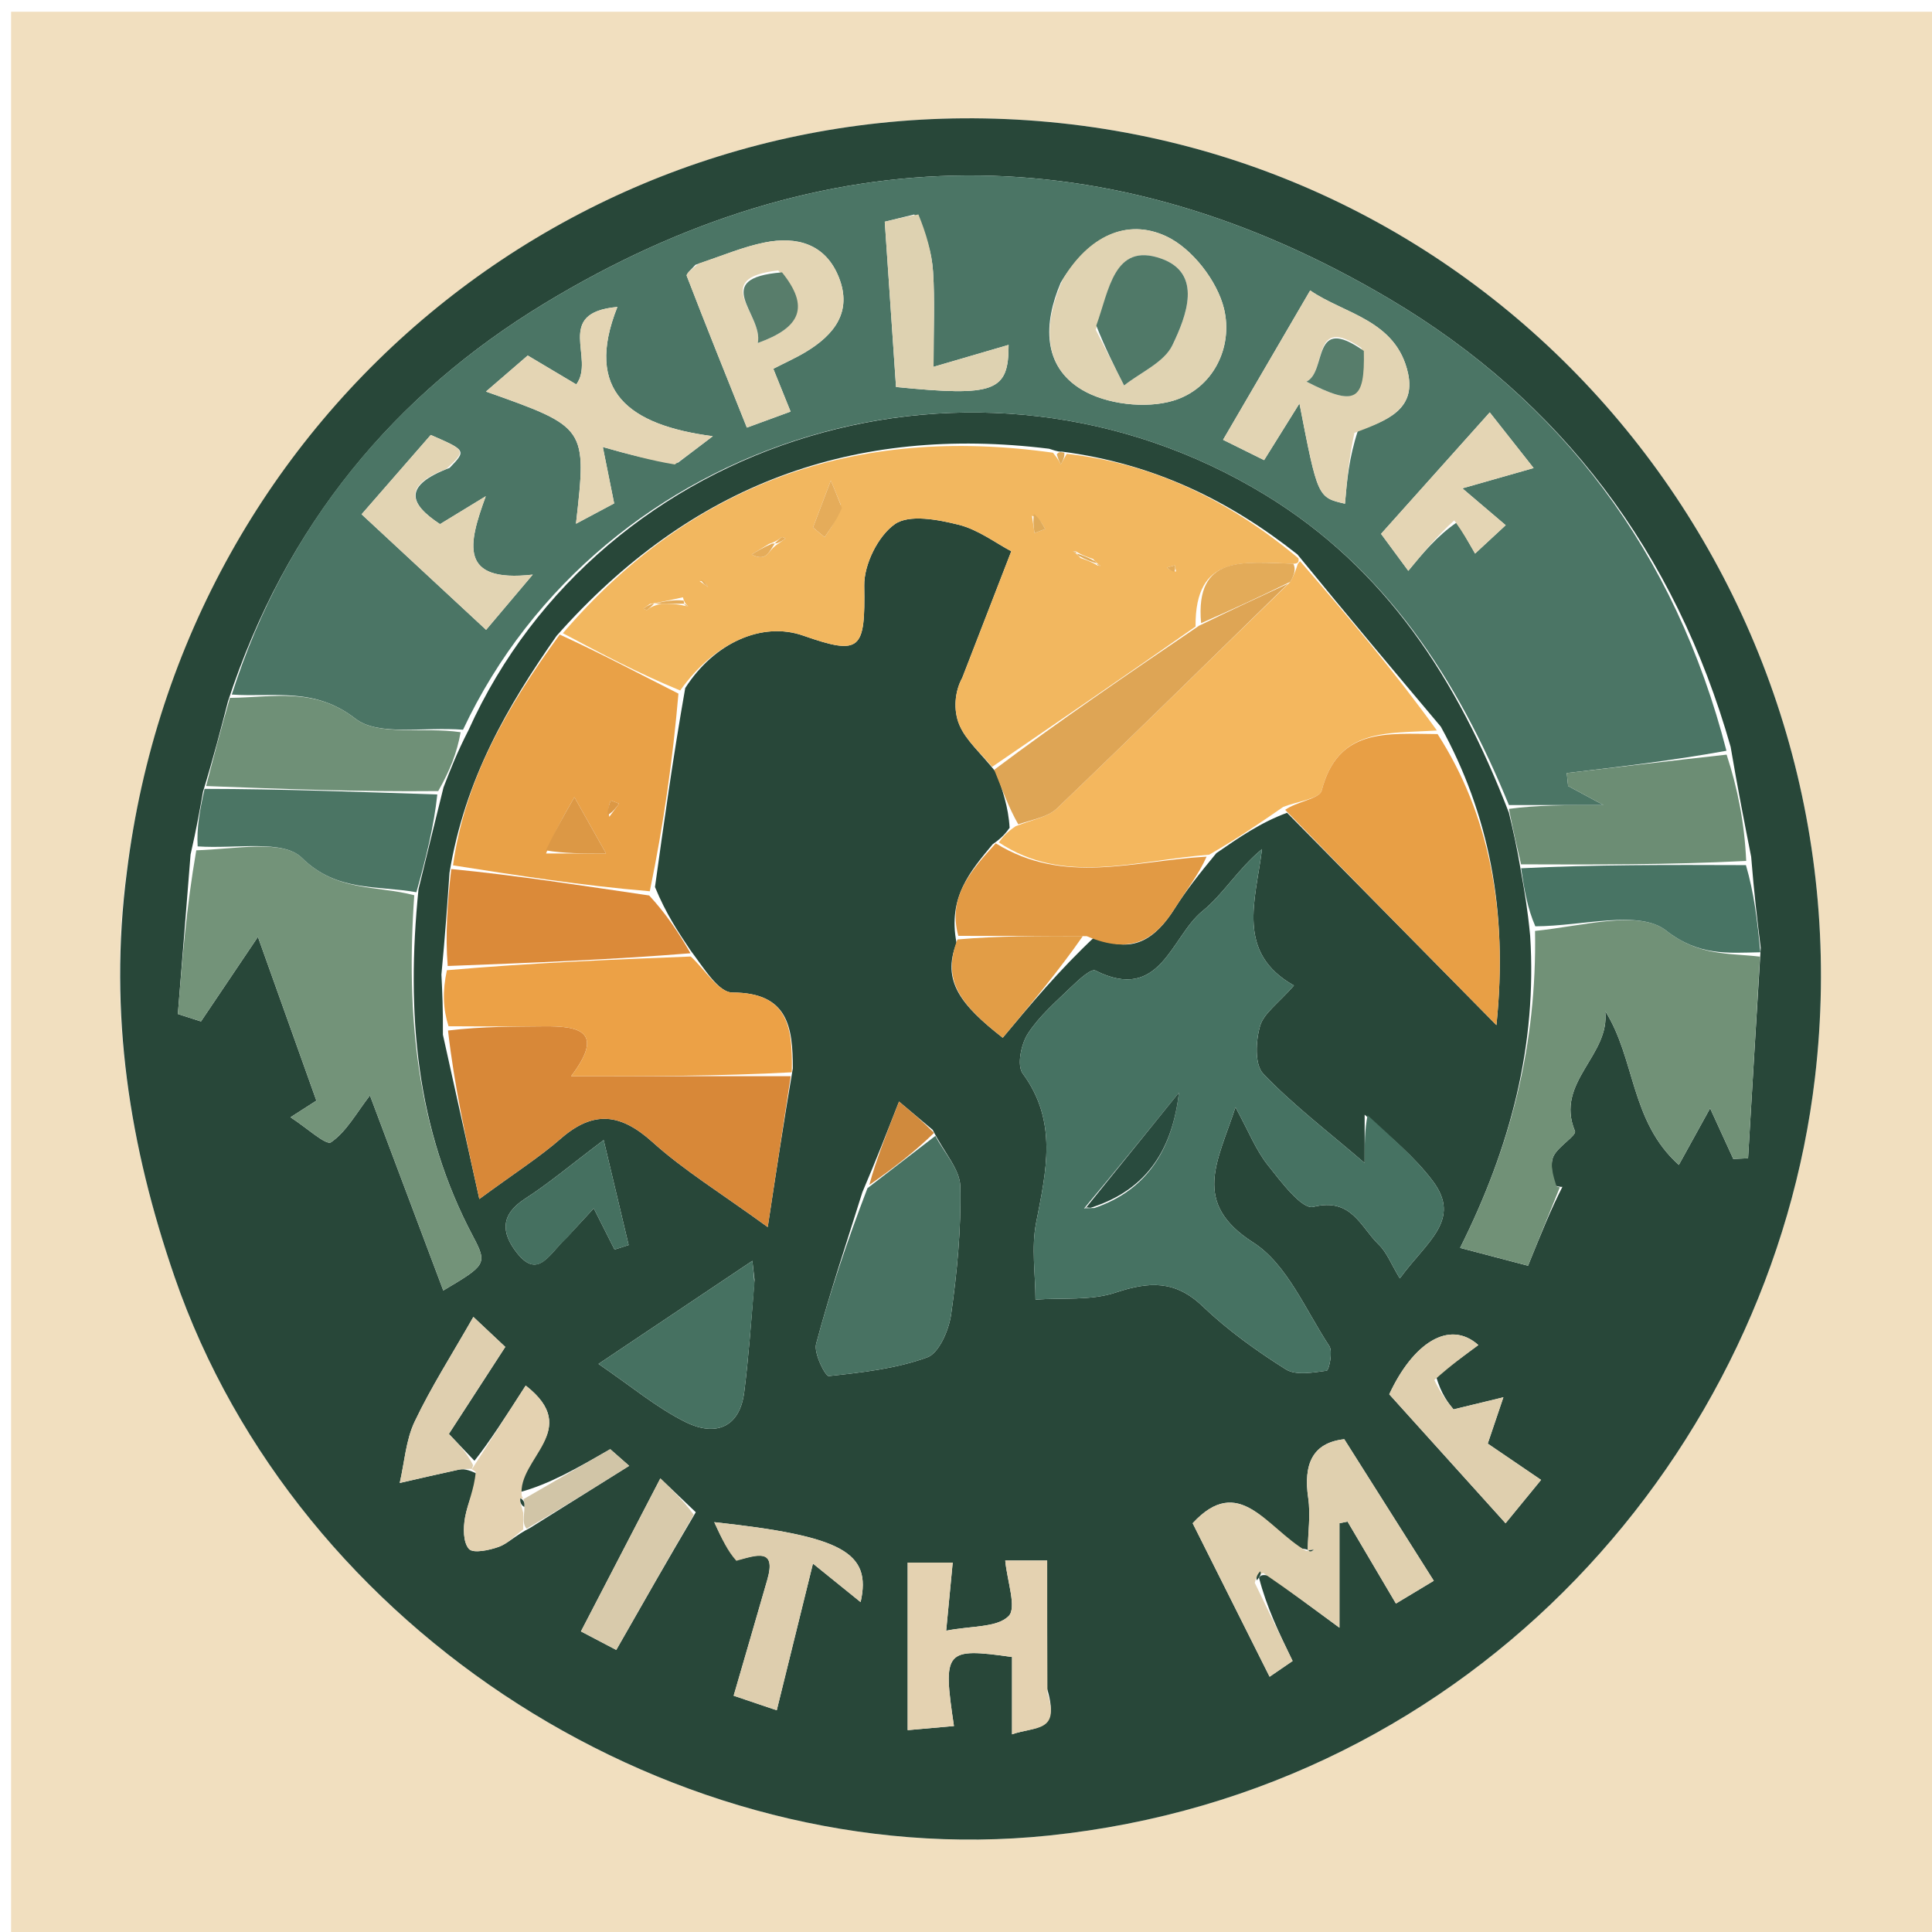 <svg version="1.1" id="Layer_1" xmlns="http://www.w3.org/2000/svg" xmlns:xlink="http://www.w3.org/1999/xlink" x="0px" y="0px"
	 width="100%" viewBox="0 0 192 192" enable-background="new 0 0 192 192" xml:space="preserve">
<path fill="#F1DFBF" opacity="1" stroke="none" 
	d="
M193,70 
	C193,111.307 193,152.113 193,192.96 
	C129.068,192.96 65.137,192.96 1.102,192.96 
	C1.102,129.11 1.102,65.22 1.102,1.165 
	C65,1.165 129,1.165 193,1.165 
	C193,23.863 193,46.682 193,70 
M12.516,87.134 
	C10.762,100.799 12.893,113.971 17.352,126.901 
	C29.539,162.24 67.245,186.25 104.21,182.416 
	C146.726,178.007 176.029,144.005 180.368,107.1 
	C185.943,59.683 151.832,16.509 104.201,12.12 
	C58.635,7.921 18.286,40.607 12.516,87.134 
z"/>
<path fill="#284739" opacity="1" stroke="none" 
	d="
M12.602,86.693 
	C18.286,40.607 58.635,7.921 104.201,12.12 
	C151.832,16.509 185.943,59.683 180.368,107.1 
	C176.029,144.005 146.726,178.007 104.21,182.416 
	C67.245,186.25 29.539,162.24 17.352,126.901 
	C12.893,113.971 10.762,100.799 12.602,86.693 
M52.679,151.842 
	C55.83,149.868 58.981,147.894 62.528,145.673 
	C61.462,144.736 60.598,143.976 60.644,144.017 
	C57.295,145.943 54.62,147.481 51.682,148.281 
	C51.402,144.925 57.938,142.126 52.243,137.695 
	C50.313,140.698 48.596,143.368 47.151,145.169 
	C46.401,144.382 45.651,143.595 44.608,142.501 
	C46.257,139.96 48.118,137.09 50.215,133.855 
	C49.303,132.998 48.194,131.955 47.043,130.873 
	C44.888,134.656 42.83,137.862 41.209,141.277 
	C40.33,143.127 40.196,145.331 39.725,147.376 
	C41.661,146.935 43.594,146.481 45.536,146.064 
	C46.004,145.964 46.5,145.988 47.628,146.57 
	C47.139,147.978 46.481,149.356 46.217,150.806 
	C46.03,151.834 46.018,153.283 46.605,153.933 
	C47.028,154.402 48.638,154.062 49.585,153.717 
	C50.48,153.392 51.201,152.589 52.679,151.842 
M108.841,93.052 
	C112.452,94.939 114.806,93.353 116.733,90.3 
	C117.849,88.532 119.147,86.878 120.879,84.785 
	C123.095,83.253 125.311,81.721 127.909,80.774 
	C134.569,87.53 141.23,94.285 148.714,101.876 
	C149.9,90.401 147.924,80.83 143.19,72.22 
	C138.552,66.707 133.913,61.194 128.936,55.097 
	C122.175,49.746 114.68,46.077 105.534,44.881 
	C105.36,44.896 105.186,44.911 104.252,44.595 
	C84.925,42.213 68.715,48.045 55.307,63.195 
	C50.454,70.153 46.213,77.387 44.671,86.73 
	C44.456,89.821 44.242,92.913 43.868,96.848 
	C43.951,98.558 44.035,100.268 44.015,102.826 
	C45.157,107.978 46.299,113.13 47.635,119.158 
	C51.241,116.509 53.628,114.993 55.734,113.154 
	C58.987,110.312 61.687,110.654 64.853,113.507 
	C67.959,116.306 71.589,118.523 76.297,121.946 
	C77.212,115.936 77.897,111.445 78.79,106.176 
	C78.787,102.098 78.344,98.644 72.794,98.636 
	C71.41,98.634 70.029,96.313 68.599,94.411 
	C67.389,92.603 66.18,90.795 65.092,88.152 
	C65.979,81.768 66.866,75.385 68.097,68.379 
	C70.993,63.854 75.748,61.74 79.82,63.166 
	C85.566,65.178 85.99,64.582 85.888,58.201 
	C85.854,56.107 87.254,53.265 88.928,52.09 
	C90.355,51.088 93.205,51.634 95.263,52.146 
	C97.206,52.629 98.938,53.961 100.5,54.782 
	C98.856,59.026 97.242,63.192 95.628,67.357 
	C94.892,68.686 94.705,70.545 95.346,72.052 
	C96.011,73.616 97.477,74.84 99.013,76.787 
	C99.615,78.496 100.217,80.205 100.334,82.268 
	C99.977,82.751 99.62,83.233 98.649,83.901 
	C96.465,86.544 94.168,89.144 95.06,93.714 
	C93.579,97.474 95.466,99.861 99.652,103.132 
	C102.462,99.766 105.271,96.399 108.841,93.052 
M20.176,78.677 
	C19.854,80.5 19.532,82.322 18.938,84.923 
	C18.517,90.206 18.096,95.488 17.676,100.771 
	C18.441,101.017 19.207,101.263 19.973,101.509 
	C21.753,98.865 23.533,96.222 25.632,93.105 
	C27.591,98.593 29.466,103.846 31.442,109.381 
	C30.989,109.671 30.231,110.158 28.87,111.032 
	C30.446,112.046 32.407,113.855 32.893,113.52 
	C34.432,112.461 35.419,110.601 36.765,108.864 
	C39.216,115.383 41.613,121.76 44.054,128.249 
	C48.258,125.745 48.475,125.629 47.023,122.894 
	C41.348,112.204 40.344,100.755 41.591,88.369 
	C42.358,85.22 43.125,82.071 44.077,78.246 
	C44.747,76.516 45.417,74.786 46.561,72.56 
	C59.721,43.385 97.158,31.717 125.792,49.212 
	C137.689,56.481 144.813,67.457 149.952,80.765 
	C150.355,82.476 150.758,84.187 151.167,86.679 
	C151.487,88.482 151.807,90.284 152.066,93.002 
	C152.749,103.802 150.144,113.943 145.103,124.012 
	C148.156,124.814 150.509,125.432 151.855,125.786 
	C153.208,122.449 154.108,120.228 155.271,117.944 
	C155.179,117.96 155.086,117.976 154.358,117.783 
	C154.34,116.814 154.015,115.704 154.381,114.913 
	C154.838,113.923 156.698,112.851 156.515,112.407 
	C154.498,107.52 160.057,104.897 159.52,100.474 
	C162.53,105.236 162.013,111.444 166.842,115.767 
	C168.088,113.51 168.91,112.021 169.949,110.139 
	C170.846,112.099 171.55,113.636 172.253,115.173 
	C172.743,115.151 173.232,115.13 173.721,115.108 
	C174.117,108.429 174.512,101.749 174.978,94.205 
	C174.644,91.462 174.31,88.719 174.029,85.144 
	C173.361,81.759 172.692,78.373 171.988,74.218 
	C166.505,54.953 155.211,39.842 138.093,29.709 
	C110.197,13.197 81.804,13.351 54.107,30.155 
	C39.232,39.18 28.43,52.101 22.662,69.683 
	C21.936,72.494 21.21,75.305 20.176,78.677 
M126.099,156.593 
	C128.16,158.111 130.221,159.63 133.112,161.759 
	C133.112,157.558 133.112,154.466 133.112,151.374 
	C133.381,151.321 133.651,151.269 133.921,151.217 
	C135.474,153.85 137.028,156.482 138.726,159.359 
	C140.085,158.541 141.469,157.709 142.488,157.096 
	C139.46,152.306 136.598,147.78 133.593,143.028 
	C130.437,143.373 129.516,145.51 130.009,148.87 
	C130.259,150.575 129.982,152.356 129.973,154.04 
	C129.973,154.04 130.01,153.98 129.332,153.886 
	C125.897,151.822 123.13,146.38 118.526,151.377 
	C121.089,156.492 123.585,161.471 126.172,166.632 
	C126.918,166.122 127.944,165.419 128.458,165.067 
	C127.088,162.236 125.893,159.768 125.119,156.793 
	C125.243,156.611 125.366,156.429 126.099,156.593 
M85.701,118.483 
	C84.135,123.497 82.457,128.48 81.105,133.551 
	C80.854,134.49 82.029,136.788 82.362,136.752 
	C85.664,136.397 89.049,136.02 92.138,134.898 
	C93.326,134.466 94.303,132.173 94.524,130.608 
	C95.118,126.4 95.529,122.122 95.433,117.884 
	C95.395,116.2 93.828,114.551 92.694,112.286 
	C91.743,111.488 90.793,110.689 89.344,109.471 
	C88.083,112.689 87.073,115.266 85.701,118.483 
M135.617,110.777 
	C135.617,112.239 135.617,113.702 135.617,115.577 
	C131.941,112.419 128.494,109.799 125.539,106.708 
	C124.674,105.803 124.797,103.444 125.222,101.968 
	C125.589,100.694 127.027,99.727 128.591,97.94 
	C122.793,94.67 124.778,89.527 125.418,84.382 
	C123.019,86.358 121.586,88.852 119.501,90.541 
	C116.371,93.076 115.334,99.717 108.853,96.448 
	C108.435,96.237 107.204,97.357 106.514,98.025 
	C104.974,99.514 103.297,100.953 102.15,102.72 
	C101.473,103.763 101.043,105.88 101.633,106.681 
	C105.153,111.461 103.962,116.406 102.964,121.539 
	C102.489,123.988 102.898,126.609 102.907,129.152 
	C105.574,128.961 108.409,129.271 110.869,128.454 
	C114.185,127.352 116.779,127.204 119.505,129.806 
	C121.998,132.186 124.856,134.241 127.779,136.082 
	C128.791,136.719 130.496,136.399 131.845,136.219 
	C132.062,136.19 132.476,134.332 132.109,133.775 
	C129.746,130.192 127.901,125.625 124.545,123.479 
	C118.343,119.513 121.034,115.427 122.78,110.037 
	C124.074,112.411 124.797,114.274 125.982,115.771 
	C127.291,117.425 129.395,120.219 130.504,119.94 
	C134.333,118.978 135.218,121.959 137.02,123.691 
	C137.819,124.459 138.244,125.616 139.112,127.049 
	C141.775,123.378 145.335,121.237 142.351,117.315 
	C140.567,114.971 138.271,113.017 135.617,110.777 
M104.067,167.835 
	C104.067,163.636 104.067,159.436 104.067,155.083 
	C102.883,155.083 101.173,155.083 99.9,155.083 
	C100.09,157.144 101.063,159.785 100.232,160.61 
	C99.073,161.763 96.566,161.56 94.03,162.055 
	C94.314,159.101 94.493,157.231 94.679,155.291 
	C93.021,155.291 91.604,155.291 90.205,155.291 
	C90.205,160.924 90.205,166.287 90.205,171.94 
	C91.959,171.784 93.37,171.659 94.802,171.532 
	C93.674,163.997 93.905,163.729 100.575,164.671 
	C100.575,166.961 100.575,169.279 100.575,172.355 
	C102.83,171.548 105.377,172.215 104.067,167.835 
M74.984,127.189 
	C74.9,126.444 74.815,125.698 74.77,125.3 
	C69.811,128.623 65,131.847 59.478,135.546 
	C62.727,137.758 65.276,139.921 68.185,141.35 
	C70.976,142.722 73.502,141.993 73.963,138.335 
	C74.397,134.891 74.642,131.423 74.984,127.189 
M73.546,154.976 
	C75.278,154.514 77.147,153.882 76.26,156.97 
	C75.188,160.698 74.099,164.42 72.91,168.518 
	C74.138,168.933 75.799,169.495 77.192,169.966 
	C78.391,165.108 79.516,160.549 80.79,155.387 
	C82.816,157.025 84.103,158.064 85.526,159.215 
	C86.643,154.279 83.726,152.652 70.983,151.271 
	C71.78,153.008 72.294,154.127 73.546,154.976 
M142.718,136.763 
	C144.119,135.733 145.52,134.704 146.916,133.668 
	C144.003,131.074 140.398,133.525 138.063,138.563 
	C142.135,143.078 145.792,147.134 149.621,151.379 
	C150.803,149.935 152.088,148.366 153.149,147.071 
	C150.922,145.555 149.238,144.41 147.85,143.465 
	C148.505,141.525 148.955,140.193 149.405,138.861 
	C147.931,139.218 146.457,139.576 144.448,140.063 
	C144.014,139.535 143.192,138.534 142.718,136.763 
M69.147,150.282 
	C67.888,149.081 66.629,147.88 65.625,146.922 
	C62.816,152.334 60.353,157.079 57.733,162.127 
	C58.81,162.692 60.314,163.481 61.243,163.969 
	C63.939,159.238 66.345,155.016 69.147,150.282 
M56.413,122.892 
	C57.231,122.007 58.049,121.121 59.008,120.083 
	C59.87,121.793 60.471,122.987 61.073,124.181 
	C61.541,124.031 62.008,123.881 62.475,123.731 
	C61.717,120.545 60.959,117.359 59.992,113.296 
	C56.622,115.835 54.504,117.633 52.188,119.121 
	C49.75,120.688 49.786,122.475 51.34,124.471 
	C53.502,127.25 54.59,124.556 56.413,122.892 
z"/>
<path fill="#4B7565" opacity="1" stroke="none" 
	d="
M149.955,80.007 
	C144.813,67.457 137.689,56.481 125.792,49.212 
	C97.158,31.717 59.721,43.385 46.015,72.519 
	C42.013,72.214 37.592,73.188 35.31,71.413 
	C31.251,68.256 27.19,69.31 23.036,69.024 
	C28.43,52.101 39.232,39.18 54.107,30.155 
	C81.804,13.351 110.197,13.197 138.093,29.709 
	C155.211,39.842 166.505,54.953 171.572,74.611 
	C166.005,75.611 160.854,76.218 155.703,76.826 
	C155.748,77.256 155.793,77.686 155.838,78.115 
	C156.748,78.605 157.658,79.095 159.353,80.007 
	C155.573,80.007 152.764,80.007 149.955,80.007 
M134.949,42.797 
	C137.715,41.854 140.718,40.722 139.933,37.115 
	C138.772,31.777 133.545,31.192 130.205,28.864 
	C127.179,34.053 124.465,38.705 121.547,43.707 
	C122.823,44.339 124.328,45.085 125.626,45.727 
	C126.817,43.818 127.755,42.313 129.137,40.097 
	C130.953,49.437 130.953,49.437 133.662,50.057 
	C133.859,47.784 134.055,45.511 134.949,42.797 
M105.417,28.084 
	C103.69,32.133 103.585,36.373 107.512,38.726 
	C109.947,40.184 113.842,40.638 116.572,39.827 
	C120.544,38.648 122.581,34.515 121.635,30.656 
	C120.957,27.894 118.451,24.673 115.906,23.486 
	C111.965,21.645 108.167,23.484 105.417,28.084 
M69.108,26.32 
	C68.804,26.692 68.162,27.195 68.247,27.417 
	C70.164,32.394 72.16,37.34 74.223,42.496 
	C75.389,42.069 76.919,41.508 78.568,40.903 
	C77.969,39.421 77.449,38.133 76.85,36.649 
	C78.064,36.024 79.106,35.561 80.075,34.977 
	C82.889,33.283 84.723,30.998 83.367,27.569 
	C82.049,24.237 79.188,23.451 75.967,24.104 
	C73.87,24.528 71.859,25.382 69.108,26.32 
M67.379,45.979 
	C68.255,45.313 69.131,44.646 70.836,43.35 
	C62.506,42.26 58.017,38.882 61.355,30.505 
	C54.973,31.071 59.197,35.632 57.27,38.203 
	C55.74,37.293 54.173,36.359 52.446,35.331 
	C51.072,36.516 49.781,37.629 48.295,38.912 
	C58.328,42.468 58.328,42.468 57.239,52.05 
	C58.686,51.279 59.898,50.633 61.035,50.027 
	C60.639,48.059 60.303,46.392 59.908,44.426 
	C62.571,45.173 64.654,45.757 67.379,45.979 
M44.684,46.496 
	C46.345,44.765 46.345,44.765 42.807,43.225 
	C40.431,45.951 37.999,48.742 35.935,51.11 
	C40.324,55.183 44.216,58.796 48.308,62.593 
	C49.593,61.072 50.917,59.505 52.943,57.106 
	C45.557,57.928 46.538,54.074 48.276,49.314 
	C46.105,50.637 44.954,51.339 43.728,52.087 
	C40.639,50.053 40.037,48.262 44.684,46.496 
M90.859,21.315 
	C89.765,21.583 88.672,21.851 87.927,22.033 
	C88.312,27.695 88.677,33.045 89.046,38.46 
	C98.866,39.434 100.247,38.929 100.233,34.274 
	C98.062,34.909 95.86,35.552 92.774,36.455 
	C92.774,32.602 92.907,29.797 92.727,27.012 
	C92.604,25.096 92.045,23.208 90.859,21.315 
M144.804,51.899 
	C145.353,52.855 145.902,53.812 146.592,55.013 
	C147.69,53.996 148.618,53.136 149.634,52.194 
	C148.409,51.152 147.405,50.298 145.328,48.532 
	C148.232,47.704 150.074,47.18 152.41,46.514 
	C151.043,44.781 149.607,42.958 148.05,40.983 
	C144.013,45.494 140.345,49.592 137.247,53.054 
	C138.031,54.117 139.319,55.864 139.955,56.727 
	C141.42,54.951 142.83,53.243 144.804,51.899 
z"/>
<path fill="#F2B75F" opacity="1" stroke="none" 
	d="
M106.012,45.098 
	C114.68,46.077 122.175,49.746 129.032,55.477 
	C129.128,55.856 128.977,56.027 128.532,56.02 
	C123.668,55.898 118.74,55.013 118.814,62.266 
	C111.932,67.086 105.262,71.649 98.592,76.212 
	C97.477,74.84 96.011,73.616 95.346,72.052 
	C94.705,70.545 94.892,68.686 95.628,67.357 
	C97.242,63.192 98.856,59.026 100.5,54.782 
	C98.938,53.961 97.206,52.629 95.263,52.146 
	C93.205,51.634 90.355,51.088 88.928,52.09 
	C87.254,53.265 85.854,56.107 85.888,58.201 
	C85.99,64.582 85.566,65.178 79.82,63.166 
	C75.748,61.74 70.993,63.854 67.596,68.62 
	C63.376,66.883 59.658,64.906 55.939,62.929 
	C68.715,48.045 84.925,42.213 104.645,44.99 
	C105.165,45.639 105.291,45.893 105.418,46.147 
	C105.616,45.798 105.814,45.448 106.012,45.098 
M106.904,54.787 
	C106.904,54.787 106.619,54.769 106.619,54.769 
	C106.619,54.769 107.003,54.998 107.371,55.451 
	C107.915,55.634 108.458,55.816 109.095,56.215 
	C109.095,56.215 109.38,56.233 109.38,56.233 
	C109.38,56.233 108.998,56.002 108.629,55.549 
	C108.085,55.367 107.541,55.185 106.904,54.787 
M76.425,54.054 
	C75.849,54.404 75.274,54.754 74.698,55.104 
	C75.371,55.467 75.842,55.421 76.145,55.172 
	C76.507,54.875 76.726,54.403 77.428,53.971 
	C77.639,53.82 77.85,53.668 78.061,53.516 
	C77.936,53.467 77.756,53.339 77.695,53.381 
	C77.443,53.557 77.226,53.785 76.425,54.054 
M65.75,59.999 
	C66.5,60 67.249,60.001 68.096,60.217 
	C68.096,60.217 68.384,60.231 68.384,60.231 
	C68.384,60.231 68.002,59.999 67.871,59.362 
	C66.913,59.574 65.956,59.786 64.576,60.028 
	C64.364,60.179 64.153,60.329 63.941,60.48 
	C64.065,60.53 64.245,60.658 64.305,60.616 
	C64.556,60.439 64.772,60.211 65.75,59.999 
M83.56,50.179 
	C83.27,49.467 82.98,48.755 82.569,47.748 
	C81.893,49.533 81.346,50.977 80.798,52.421 
	C81.18,52.741 81.562,53.06 81.944,53.38 
	C82.556,52.513 83.167,51.645 83.56,50.179 
M102.556,51.255 
	C102.641,51.829 102.726,52.402 102.811,52.975 
	C103.163,52.84 103.515,52.704 103.867,52.569 
	C103.559,52.013 103.251,51.458 102.556,51.255 
M69.518,57.743 
	C69.801,57.94 70.084,58.137 70.367,58.335 
	C70.186,58.042 70.004,57.749 69.518,57.743 
M116.877,56.8 
	C116.834,56.593 116.791,56.387 116.749,56.181 
	C116.49,56.255 116.232,56.328 115.973,56.402 
	C116.149,56.56 116.326,56.718 116.877,56.8 
M119.509,54.451 
	C119.509,54.451 119.542,54.519 119.509,54.451 
z"/>
<path fill="#467262" opacity="1" stroke="none" 
	d="
M135.911,110.832 
	C138.271,113.017 140.567,114.971 142.351,117.315 
	C145.335,121.237 141.775,123.378 139.112,127.049 
	C138.244,125.616 137.819,124.459 137.02,123.691 
	C135.218,121.959 134.333,118.978 130.504,119.94 
	C129.395,120.219 127.291,117.425 125.982,115.771 
	C124.797,114.274 124.074,112.411 122.78,110.037 
	C121.034,115.427 118.343,119.513 124.545,123.479 
	C127.901,125.625 129.746,130.192 132.109,133.775 
	C132.476,134.332 132.062,136.19 131.845,136.219 
	C130.496,136.399 128.791,136.719 127.779,136.082 
	C124.856,134.241 121.998,132.186 119.505,129.806 
	C116.779,127.204 114.185,127.352 110.869,128.454 
	C108.409,129.271 105.574,128.961 102.907,129.152 
	C102.898,126.609 102.489,123.988 102.964,121.539 
	C103.962,116.406 105.153,111.461 101.633,106.681 
	C101.043,105.88 101.473,103.763 102.15,102.72 
	C103.297,100.953 104.974,99.514 106.514,98.025 
	C107.204,97.357 108.435,96.237 108.853,96.448 
	C115.334,99.717 116.371,93.076 119.501,90.541 
	C121.586,88.852 123.019,86.358 125.418,84.382 
	C124.778,89.527 122.793,94.67 128.591,97.94 
	C127.027,99.727 125.589,100.694 125.222,101.968 
	C124.797,103.444 124.674,105.803 125.539,106.708 
	C128.494,109.799 131.941,112.419 135.617,115.577 
	C135.617,113.702 135.617,112.239 135.911,110.832 
M108.762,120.051 
	C114.127,118.216 116.511,114.079 117.167,108.574 
	C114.1,112.374 111.033,116.174 107.735,120.095 
	C107.835,120.078 107.935,120.06 108.762,120.051 
z"/>
<path fill="#F4B75E" opacity="1" stroke="none" 
	d="
M127.528,80.189 
	C125.311,81.721 123.095,83.253 120.169,84.938 
	C112.666,85.533 105.734,88.006 99.263,83.716 
	C99.62,83.233 99.977,82.751 100.951,82.099 
	C102.737,81.415 104.167,81.173 105.034,80.343 
	C112.749,72.954 120.365,65.462 128.234,57.819 
	C128.631,57.101 128.804,56.564 128.977,56.027 
	C128.977,56.027 129.128,55.856 129.202,55.768 
	C133.913,61.194 138.552,66.707 142.797,72.597 
	C137.768,72.916 132.962,72.32 131.346,78.571 
	C131.135,79.385 128.851,79.662 127.528,80.189 
z"/>
<path fill="#739379" opacity="1" stroke="none" 
	d="
M41.17,88.969 
	C40.344,100.755 41.348,112.204 47.023,122.894 
	C48.475,125.629 48.258,125.745 44.054,128.249 
	C41.613,121.76 39.216,115.383 36.765,108.864 
	C35.419,110.601 34.432,112.461 32.893,113.52 
	C32.407,113.855 30.446,112.046 28.87,111.032 
	C30.231,110.158 30.989,109.671 31.442,109.381 
	C29.466,103.846 27.591,98.593 25.632,93.105 
	C23.533,96.222 21.753,98.865 19.973,101.509 
	C19.207,101.263 18.441,101.017 17.676,100.771 
	C18.096,95.488 18.517,90.206 19.506,84.503 
	C23.472,84.378 28.122,83.401 29.995,85.245 
	C33.462,88.658 37.415,87.965 41.17,88.969 
z"/>
<path fill="#719177" opacity="1" stroke="none" 
	d="
M155.009,118.007 
	C154.108,120.228 153.208,122.449 151.855,125.786 
	C150.509,125.432 148.156,124.814 145.103,124.012 
	C150.144,113.943 152.749,103.802 152.55,92.514 
	C157.321,92.033 162.902,90.386 165.567,92.469 
	C168.84,95.028 171.692,94.694 174.908,95.069 
	C174.512,101.749 174.117,108.429 173.721,115.108 
	C173.232,115.13 172.743,115.151 172.253,115.173 
	C171.55,113.636 170.846,112.099 169.949,110.139 
	C168.91,112.021 168.088,113.51 166.842,115.767 
	C162.013,111.444 162.53,105.236 159.52,100.474 
	C160.057,104.897 154.498,107.52 156.515,112.407 
	C156.698,112.851 154.838,113.923 154.381,114.913 
	C154.015,115.704 154.34,116.814 154.679,117.892 
	C155,118 155.009,118.007 155.009,118.007 
z"/>
<path fill="#E9A147" opacity="1" stroke="none" 
	d="
M55.623,63.062 
	C59.658,64.906 63.376,66.883 67.423,68.931 
	C66.866,75.385 65.979,81.768 64.576,88.573 
	C57.714,87.995 51.367,86.996 45.02,85.996 
	C46.213,77.387 50.454,70.153 55.623,63.062 
M54.266,84.819 
	C56.076,84.819 57.887,84.819 60.23,84.819 
	C59.171,82.934 58.208,81.221 57.083,79.22 
	C55.957,81.194 55.098,82.698 54.266,84.819 
M60.551,81.173 
	C60.876,80.737 61.201,80.3 61.526,79.864 
	C61.248,79.758 60.97,79.652 60.692,79.546 
	C60.536,79.967 60.38,80.389 60.551,81.173 
M53.682,81.141 
	C53.611,81.183 53.539,81.225 53.682,81.141 
z"/>
<path fill="#D88838" opacity="1" stroke="none" 
	d="
M78.581,106.954 
	C77.897,111.445 77.212,115.936 76.297,121.946 
	C71.589,118.523 67.959,116.306 64.853,113.507 
	C61.687,110.654 58.987,110.312 55.734,113.154 
	C53.628,114.993 51.241,116.509 47.635,119.158 
	C46.299,113.13 45.157,107.978 44.523,102.411 
	C48.024,101.998 51.018,102.031 54.011,101.996 
	C57.532,101.954 60.162,102.463 56.754,106.954 
	C64.378,106.954 71.479,106.954 78.581,106.954 
z"/>
<path fill="#E89F45" opacity="1" stroke="none" 
	d="
M127.718,80.481 
	C128.851,79.662 131.135,79.385 131.346,78.571 
	C132.962,72.32 137.768,72.916 142.867,72.951 
	C147.924,80.83 149.9,90.401 148.714,101.876 
	C141.23,94.285 134.569,87.53 127.718,80.481 
z"/>
<path fill="#ECA146" opacity="1" stroke="none" 
	d="
M78.685,106.565 
	C71.479,106.954 64.378,106.954 56.754,106.954 
	C60.162,102.463 57.532,101.954 54.011,101.996 
	C51.018,102.031 48.024,101.998 44.574,101.987 
	C44.035,100.268 43.951,98.558 44.413,96.421 
	C52.854,95.682 60.751,95.37 68.647,95.057 
	C70.029,96.313 71.41,98.634 72.794,98.636 
	C78.344,98.644 78.787,102.098 78.685,106.565 
z"/>
<path fill="#487262" opacity="1" stroke="none" 
	d="
M92.957,112.885 
	C93.828,114.551 95.395,116.2 95.433,117.884 
	C95.529,122.122 95.118,126.4 94.524,130.608 
	C94.303,132.173 93.326,134.466 92.138,134.898 
	C89.049,136.02 85.664,136.397 82.362,136.752 
	C82.029,136.788 80.854,134.49 81.105,133.551 
	C82.457,128.48 84.135,123.497 86.207,118.081 
	C88.795,116.082 90.876,114.483 92.957,112.885 
z"/>
<path fill="#E0D0AF" opacity="1" stroke="none" 
	d="
M129.943,154.103 
	C129.982,152.356 130.259,150.575 130.009,148.87 
	C129.516,145.51 130.437,143.373 133.593,143.028 
	C136.598,147.78 139.46,152.306 142.488,157.096 
	C141.469,157.709 140.085,158.541 138.726,159.359 
	C137.028,156.482 135.474,153.85 133.921,151.217 
	C133.651,151.269 133.381,151.321 133.112,151.374 
	C133.112,154.466 133.112,157.558 133.112,161.759 
	C130.221,159.63 128.16,158.111 125.553,156.329 
	C124.904,156.477 124.801,156.889 124.699,157.301 
	C125.893,159.768 127.088,162.236 128.458,165.067 
	C127.944,165.419 126.918,166.122 126.172,166.632 
	C123.585,161.471 121.089,156.492 118.526,151.377 
	C123.13,146.38 125.897,151.822 129.764,154.106 
	C130.318,154.217 130.44,154.107 130.563,153.997 
	C130.356,154.032 130.149,154.068 129.943,154.103 
z"/>
<path fill="#6C8D74" opacity="1" stroke="none" 
	d="
M149.953,80.386 
	C152.764,80.007 155.573,80.007 159.353,80.007 
	C157.658,79.095 156.748,78.605 155.838,78.115 
	C155.793,77.686 155.748,77.256 155.703,76.826 
	C160.854,76.218 166.005,75.611 171.59,74.995 
	C172.692,78.373 173.361,81.759 173.536,85.559 
	C165.749,85.949 158.455,85.923 151.162,85.897 
	C150.758,84.187 150.355,82.476 149.953,80.386 
z"/>
<path fill="#6F9077" opacity="1" stroke="none" 
	d="
M22.849,69.354 
	C27.19,69.31 31.251,68.256 35.31,71.413 
	C37.592,73.188 42.013,72.214 45.778,72.767 
	C45.417,74.786 44.747,76.516 43.551,78.616 
	C35.511,78.696 27.998,78.406 20.485,78.116 
	C21.21,75.305 21.936,72.494 22.849,69.354 
z"/>
<path fill="#4B7564" opacity="1" stroke="none" 
	d="
M20.33,78.397 
	C27.998,78.406 35.511,78.696 43.459,78.954 
	C43.125,82.071 42.358,85.22 41.38,88.669 
	C37.415,87.965 33.462,88.658 29.995,85.245 
	C28.122,83.401 23.472,84.378 19.643,84.114 
	C19.532,82.322 19.854,80.5 20.33,78.397 
z"/>
<path fill="#DB8A39" opacity="1" stroke="none" 
	d="
M68.623,94.734 
	C60.751,95.37 52.854,95.682 44.493,96 
	C44.242,92.913 44.456,89.821 44.845,86.363 
	C51.367,86.996 57.714,87.995 64.516,88.992 
	C66.18,90.795 67.389,92.603 68.623,94.734 
z"/>
<path fill="#E29A44" opacity="1" stroke="none" 
	d="
M98.956,83.809 
	C105.734,88.006 112.666,85.533 119.911,85.132 
	C119.147,86.878 117.849,88.532 116.733,90.3 
	C114.806,93.353 112.452,94.939 107.994,93.034 
	C103.176,93.013 99.207,93.009 95.237,93.006 
	C94.168,89.144 96.465,86.544 98.956,83.809 
z"/>
<path fill="#487464" opacity="1" stroke="none" 
	d="
M151.164,86.288 
	C158.455,85.923 165.749,85.949 173.509,85.975 
	C174.31,88.719 174.644,91.462 174.943,94.637 
	C171.692,94.694 168.84,95.028 165.567,92.469 
	C162.902,90.386 157.321,92.033 152.58,92.056 
	C151.807,90.284 151.487,88.482 151.164,86.288 
z"/>
<path fill="#DEA555" opacity="1" stroke="none" 
	d="
M128.01,58 
	C120.365,65.462 112.749,72.954 105.034,80.343 
	C104.167,81.173 102.737,81.415 101.193,81.921 
	C100.217,80.205 99.615,78.496 98.802,76.5 
	C105.262,71.649 111.932,67.086 119.151,62.188 
	C122.47,60.569 125.24,59.284 128.01,58 
z"/>
<path fill="#E4D2B1" opacity="1" stroke="none" 
	d="
M104.09,168.258 
	C105.377,172.215 102.83,171.548 100.575,172.355 
	C100.575,169.279 100.575,166.961 100.575,164.671 
	C93.905,163.729 93.674,163.997 94.802,171.532 
	C93.37,171.659 91.959,171.784 90.205,171.94 
	C90.205,166.287 90.205,160.924 90.205,155.291 
	C91.604,155.291 93.021,155.291 94.679,155.291 
	C94.493,157.231 94.314,159.101 94.03,162.055 
	C96.566,161.56 99.073,161.763 100.232,160.61 
	C101.063,159.785 100.09,157.144 99.9,155.083 
	C101.173,155.083 102.883,155.083 104.067,155.083 
	C104.067,159.436 104.067,163.636 104.09,168.258 
z"/>
<path fill="#467161" opacity="1" stroke="none" 
	d="
M74.977,127.578 
	C74.642,131.423 74.397,134.891 73.963,138.335 
	C73.502,141.993 70.976,142.722 68.185,141.35 
	C65.276,139.921 62.727,137.758 59.478,135.546 
	C65,131.847 69.811,128.623 74.77,125.3 
	C74.815,125.698 74.9,126.444 74.977,127.578 
z"/>
<path fill="#DECEAE" opacity="1" stroke="none" 
	d="
M73.177,155.111 
	C72.294,154.127 71.78,153.008 70.983,151.271 
	C83.726,152.652 86.643,154.279 85.526,159.215 
	C84.103,158.064 82.816,157.025 80.79,155.387 
	C79.516,160.549 78.391,165.108 77.192,169.966 
	C75.799,169.495 74.138,168.933 72.91,168.518 
	C74.099,164.42 75.188,160.698 76.26,156.97 
	C77.147,153.882 75.278,154.514 73.177,155.111 
z"/>
<path fill="#DFCFAE" opacity="1" stroke="none" 
	d="
M142.544,137.148 
	C143.192,138.534 144.014,139.535 144.448,140.063 
	C146.457,139.576 147.931,139.218 149.405,138.861 
	C148.955,140.193 148.505,141.525 147.85,143.465 
	C149.238,144.41 150.922,145.555 153.149,147.071 
	C152.088,148.366 150.803,149.935 149.621,151.379 
	C145.792,147.134 142.135,143.078 138.063,138.563 
	C140.398,133.525 144.003,131.074 146.918,133.671 
	C145.52,134.704 144.119,135.733 142.544,137.148 
z"/>
<path fill="#E4D2B1" opacity="1" stroke="none" 
	d="
M46.88,146.038 
	C48.596,143.368 50.313,140.698 52.243,137.695 
	C57.938,142.126 51.402,144.925 51.848,148.644 
	C52.013,149.006 52.003,148.936 51.719,148.882 
	C51.626,149.228 51.816,149.628 52.005,150.356 
	C52.001,151.122 52,151.559 51.998,151.996 
	C51.201,152.589 50.48,153.392 49.585,153.717 
	C48.638,154.062 47.028,154.402 46.605,153.933 
	C46.018,153.283 46.03,151.834 46.217,150.806 
	C46.481,149.356 47.139,147.978 47.276,146.279 
	C46.924,145.988 46.88,146.038 46.88,146.038 
z"/>
<path fill="#DFCFAF" opacity="1" stroke="none" 
	d="
M46.954,145.971 
	C46.5,145.988 46.004,145.964 45.536,146.064 
	C43.594,146.481 41.661,146.935 39.725,147.376 
	C40.196,145.331 40.33,143.127 41.209,141.277 
	C42.83,137.862 44.888,134.656 47.043,130.873 
	C48.194,131.955 49.303,132.998 50.215,133.855 
	C48.118,137.09 46.257,139.96 44.608,142.501 
	C45.651,143.595 46.401,144.382 47.015,145.603 
	C46.88,146.038 46.924,145.988 46.954,145.971 
z"/>
<path fill="#D8CAAB" opacity="1" stroke="none" 
	d="
M68.949,150.538 
	C66.345,155.016 63.939,159.238 61.243,163.969 
	C60.314,163.481 58.81,162.692 57.733,162.127 
	C60.353,157.079 62.816,152.334 65.625,146.922 
	C66.629,147.88 67.888,149.081 68.949,150.538 
z"/>
<path fill="#457060" opacity="1" stroke="none" 
	d="
M56.191,123.17 
	C54.59,124.556 53.502,127.25 51.34,124.471 
	C49.786,122.475 49.75,120.688 52.188,119.121 
	C54.504,117.633 56.622,115.835 59.992,113.296 
	C60.959,117.359 61.717,120.545 62.475,123.731 
	C62.008,123.881 61.541,124.031 61.073,124.181 
	C60.471,122.987 59.87,121.793 59.008,120.083 
	C58.049,121.121 57.231,122.007 56.191,123.17 
z"/>
<path fill="#E29D46" opacity="1" stroke="none" 
	d="
M95.149,93.36 
	C99.207,93.009 103.176,93.013 107.613,93.024 
	C105.271,96.399 102.462,99.766 99.652,103.132 
	C95.466,99.861 93.579,97.474 95.149,93.36 
z"/>
<path fill="#D1C5A7" opacity="1" stroke="none" 
	d="
M52.339,151.919 
	C52,151.559 52.001,151.122 52.105,150.083 
	C52.139,149.3 52.071,149.118 52.003,148.936 
	C52.003,148.936 52.013,149.006 51.979,149.013 
	C54.62,147.481 57.295,145.943 60.644,144.017 
	C60.598,143.976 61.462,144.736 62.528,145.673 
	C58.981,147.894 55.83,149.868 52.339,151.919 
z"/>
<path fill="#D08A3D" opacity="1" stroke="none" 
	d="
M92.825,112.586 
	C90.876,114.483 88.795,116.082 86.388,117.761 
	C87.073,115.266 88.083,112.689 89.344,109.471 
	C90.793,110.689 91.743,111.488 92.825,112.586 
z"/>
<path fill="#DFAA59" opacity="1" stroke="none" 
	d="
M105.773,44.99 
	C105.814,45.448 105.616,45.798 105.418,46.147 
	C105.291,45.893 105.165,45.639 105.025,45.156 
	C105.186,44.911 105.36,44.896 105.773,44.99 
z"/>
<path fill="#719177" opacity="1" stroke="none" 
	d="
M154.997,117.996 
	C155.086,117.976 155.179,117.96 155.14,117.975 
	C155.009,118.007 155,118 154.997,117.996 
z"/>
<path fill="#E2D4B3" opacity="1" stroke="none" 
	d="
M134.601,43.018 
	C134.055,45.511 133.859,47.784 133.664,50.058 
	C130.953,49.437 130.953,49.437 129.137,40.097 
	C127.755,42.313 126.817,43.818 125.626,45.727 
	C124.328,45.085 122.823,44.339 121.547,43.707 
	C124.465,38.705 127.179,34.053 130.205,28.864 
	C133.545,31.192 138.772,31.777 139.933,37.115 
	C140.718,40.722 137.715,41.854 134.601,43.018 
M135.295,34.585 
	C130.257,31.142 131.935,36.899 129.835,37.925 
	C134.708,40.422 135.653,39.893 135.295,34.585 
z"/>
<path fill="#E0D3B2" opacity="1" stroke="none" 
	d="
M105.618,27.762 
	C108.167,23.484 111.965,21.645 115.906,23.486 
	C118.451,24.673 120.957,27.894 121.635,30.656 
	C122.581,34.515 120.544,38.648 116.572,39.827 
	C113.842,40.638 109.947,40.184 107.512,38.726 
	C103.585,36.373 103.69,32.133 105.618,27.762 
M108.893,32.768 
	C109.833,34.614 110.773,36.46 111.713,38.305 
	C113.363,36.996 115.693,36.013 116.512,34.305 
	C117.888,31.436 119.581,27.161 115.372,25.689 
	C110.699,24.056 110.221,28.861 108.893,32.768 
z"/>
<path fill="#E3D5B4" opacity="1" stroke="none" 
	d="
M69.459,26.182 
	C71.859,25.382 73.87,24.528 75.967,24.104 
	C79.188,23.451 82.049,24.237 83.367,27.569 
	C84.723,30.998 82.889,33.283 80.075,34.977 
	C79.106,35.561 78.064,36.024 76.85,36.649 
	C77.449,38.133 77.969,39.421 78.568,40.903 
	C76.919,41.508 75.389,42.069 74.223,42.496 
	C72.16,37.34 70.164,32.394 68.247,27.417 
	C68.162,27.195 68.804,26.692 69.459,26.182 
M77.338,26.876 
	C70.454,27.655 75.884,31.227 75.308,34.086 
	C79.609,32.547 80.463,30.484 77.338,26.876 
z"/>
<path fill="#E4D5B4" opacity="1" stroke="none" 
	d="
M67.058,46.16 
	C64.654,45.757 62.571,45.173 59.908,44.426 
	C60.303,46.392 60.639,48.059 61.035,50.027 
	C59.898,50.633 58.686,51.279 57.239,52.05 
	C58.328,42.468 58.328,42.468 48.295,38.912 
	C49.781,37.629 51.072,36.516 52.446,35.331 
	C54.173,36.359 55.74,37.293 57.27,38.203 
	C59.197,35.632 54.973,31.071 61.355,30.505 
	C58.017,38.882 62.506,42.26 70.836,43.35 
	C69.131,44.646 68.255,45.313 67.058,46.16 
z"/>
<path fill="#E2D4B3" opacity="1" stroke="none" 
	d="
M44.356,46.601 
	C40.037,48.262 40.639,50.053 43.728,52.087 
	C44.954,51.339 46.105,50.637 48.276,49.314 
	C46.538,54.074 45.557,57.928 52.943,57.106 
	C50.917,59.505 49.593,61.072 48.308,62.593 
	C44.216,58.796 40.324,55.183 35.935,51.11 
	C37.999,48.742 40.431,45.951 42.807,43.225 
	C46.345,44.765 46.345,44.765 44.356,46.601 
z"/>
<path fill="#DED2B1" opacity="1" stroke="none" 
	d="
M91.27,21.311 
	C92.045,23.208 92.604,25.096 92.727,27.012 
	C92.907,29.797 92.774,32.602 92.774,36.455 
	C95.86,35.552 98.062,34.909 100.233,34.274 
	C100.247,38.929 98.866,39.434 89.046,38.46 
	C88.677,33.045 88.312,27.695 87.927,22.033 
	C88.672,21.851 89.765,21.583 91.27,21.311 
z"/>
<path fill="#E4D5B4" opacity="1" stroke="none" 
	d="
M144.522,51.717 
	C142.83,53.243 141.42,54.951 139.955,56.727 
	C139.319,55.864 138.031,54.117 137.247,53.054 
	C140.345,49.592 144.013,45.494 148.05,40.983 
	C149.607,42.958 151.043,44.781 152.41,46.514 
	C150.074,47.18 148.232,47.704 145.328,48.532 
	C147.405,50.298 148.409,51.152 149.634,52.194 
	C148.618,53.136 147.69,53.996 146.592,55.013 
	C145.902,53.812 145.353,52.855 144.522,51.717 
z"/>
<path fill="#E3AB59" opacity="1" stroke="none" 
	d="
M128.234,57.819 
	C125.24,59.284 122.47,60.569 119.363,61.931 
	C118.74,55.013 123.668,55.898 128.532,56.02 
	C128.804,56.564 128.631,57.101 128.234,57.819 
z"/>
<path fill="#E5AC5A" opacity="1" stroke="none" 
	d="
M83.669,50.479 
	C83.167,51.645 82.556,52.513 81.944,53.38 
	C81.562,53.06 81.18,52.741 80.798,52.421 
	C81.346,50.977 81.893,49.533 82.569,47.748 
	C82.98,48.755 83.27,49.467 83.669,50.479 
z"/>
<path fill="#DFAA59" opacity="1" stroke="none" 
	d="
M102.749,51.079 
	C103.251,51.458 103.559,52.013 103.867,52.569 
	C103.515,52.704 103.163,52.84 102.811,52.975 
	C102.726,52.402 102.641,51.829 102.749,51.079 
z"/>
<path fill="#E5AC5A" opacity="1" stroke="none" 
	d="
M67.999,60.002 
	C67.249,60.001 66.5,60 65.375,60 
	C65,60 64.998,59.998 64.998,59.998 
	C65.956,59.786 66.913,59.574 67.936,59.681 
	C68,60 67.999,60.002 67.999,60.002 
z"/>
<path fill="#E5AC5A" opacity="1" stroke="none" 
	d="
M77.007,54.007 
	C76.726,54.403 76.507,54.875 76.145,55.172 
	C75.842,55.421 75.371,55.467 74.698,55.104 
	C75.274,54.754 75.849,54.404 76.713,54.027 
	C77,54 77.007,54.007 77.007,54.007 
z"/>
<path fill="#E5AC5A" opacity="1" stroke="none" 
	d="
M69.67,57.599 
	C70.004,57.749 70.186,58.042 70.367,58.335 
	C70.084,58.137 69.801,57.94 69.67,57.599 
z"/>
<path fill="#E3AB59" opacity="1" stroke="none" 
	d="
M116.69,56.838 
	C116.326,56.718 116.149,56.56 115.973,56.402 
	C116.232,56.328 116.49,56.255 116.749,56.181 
	C116.791,56.387 116.834,56.593 116.69,56.838 
z"/>
<path fill="#DFAA59" opacity="1" stroke="none" 
	d="
M109.002,55.998 
	C108.458,55.816 107.915,55.634 107.186,55.226 
	C107,55 106.998,55.003 106.998,55.003 
	C107.541,55.185 108.085,55.367 108.814,55.774 
	C109,56 109.002,55.998 109.002,55.998 
z"/>
<path fill="#E5AC5A" opacity="1" stroke="none" 
	d="
M65.001,60.001 
	C64.772,60.211 64.556,60.439 64.305,60.616 
	C64.245,60.658 64.065,60.53 63.941,60.48 
	C64.153,60.329 64.364,60.179 64.787,60.013 
	C64.998,59.998 65,60 65.001,60.001 
z"/>
<path fill="#E5AC5A" opacity="1" stroke="none" 
	d="
M76.998,53.997 
	C77.226,53.785 77.443,53.557 77.695,53.381 
	C77.756,53.339 77.936,53.467 78.061,53.516 
	C77.85,53.668 77.639,53.82 77.218,53.989 
	C77.007,54.007 77,54 76.998,53.997 
z"/>
<path fill="#DFAA59" opacity="1" stroke="none" 
	d="
M107.002,54.999 
	C107.003,54.998 106.619,54.769 106.619,54.769 
	C106.619,54.769 106.904,54.787 106.951,54.895 
	C106.998,55.003 107,55 107.002,54.999 
z"/>
<path fill="#DFAA59" opacity="1" stroke="none" 
	d="
M108.999,56.001 
	C108.998,56.002 109.38,56.233 109.38,56.233 
	C109.38,56.233 109.095,56.215 109.048,56.106 
	C109.002,55.998 109,56 108.999,56.001 
z"/>
<path fill="#E3AB59" opacity="1" stroke="none" 
	d="
M119.526,54.485 
	C119.542,54.519 119.509,54.451 119.526,54.485 
z"/>
<path fill="#E5AC5A" opacity="1" stroke="none" 
	d="
M68.001,59.999 
	C68.002,59.999 68.384,60.231 68.384,60.231 
	C68.384,60.231 68.096,60.217 68.047,60.109 
	C67.999,60.002 68,60 68.001,59.999 
z"/>
<path fill="#294B3E" opacity="1" stroke="none" 
	d="
M107.966,119.974 
	C111.033,116.174 114.1,112.374 117.167,108.574 
	C116.511,114.079 114.127,118.216 108.383,120.028 
	C108.003,120.006 107.966,119.974 107.966,119.974 
z"/>
<path fill="#294B3E" opacity="1" stroke="none" 
	d="
M108.019,120.025 
	C107.935,120.06 107.835,120.078 107.851,120.034 
	C107.966,119.974 108.003,120.006 108.019,120.025 
z"/>
<path fill="#DC9845" opacity="1" stroke="none" 
	d="
M54.253,84.51 
	C55.098,82.698 55.957,81.194 57.083,79.22 
	C58.208,81.221 59.171,82.934 60.23,84.819 
	C57.887,84.819 56.076,84.819 54.253,84.51 
z"/>
<path fill="#DC9845" opacity="1" stroke="none" 
	d="
M60.387,80.992 
	C60.38,80.389 60.536,79.967 60.692,79.546 
	C60.97,79.652 61.248,79.758 61.526,79.864 
	C61.201,80.3 60.876,80.737 60.387,80.992 
z"/>
<path fill="#DC9845" opacity="1" stroke="none" 
	d="
M53.575,81.204 
	C53.539,81.225 53.611,81.183 53.575,81.204 
z"/>
<path fill="#284739" opacity="1" stroke="none" 
	d="
M129.958,154.072 
	C130.149,154.068 130.356,154.032 130.563,153.997 
	C130.44,154.107 130.318,154.217 130.103,154.154 
	C130.01,153.98 129.973,154.04 129.958,154.072 
z"/>
<path fill="#284739" opacity="1" stroke="none" 
	d="
M124.909,157.047 
	C124.801,156.889 124.904,156.477 125.248,156.156 
	C125.366,156.429 125.243,156.611 124.909,157.047 
z"/>
<path fill="#284739" opacity="1" stroke="none" 
	d="
M51.719,148.882 
	C52.071,149.118 52.139,149.3 52.106,149.755 
	C51.816,149.628 51.626,149.228 51.719,148.882 
z"/>
<path fill="#577D6B" opacity="1" stroke="none" 
	d="
M135.535,34.872 
	C135.653,39.893 134.708,40.422 129.835,37.925 
	C131.935,36.899 130.257,31.142 135.535,34.872 
z"/>
<path fill="#507968" opacity="1" stroke="none" 
	d="
M108.947,32.356 
	C110.221,28.861 110.699,24.056 115.372,25.689 
	C119.581,27.161 117.888,31.436 116.512,34.305 
	C115.693,36.013 113.363,36.996 111.713,38.305 
	C110.773,36.46 109.833,34.614 108.947,32.356 
z"/>
<path fill="#587D6B" opacity="1" stroke="none" 
	d="
M77.715,27.067 
	C80.463,30.484 79.609,32.547 75.308,34.086 
	C75.884,31.227 70.454,27.655 77.715,27.067 
z"/>
</svg>